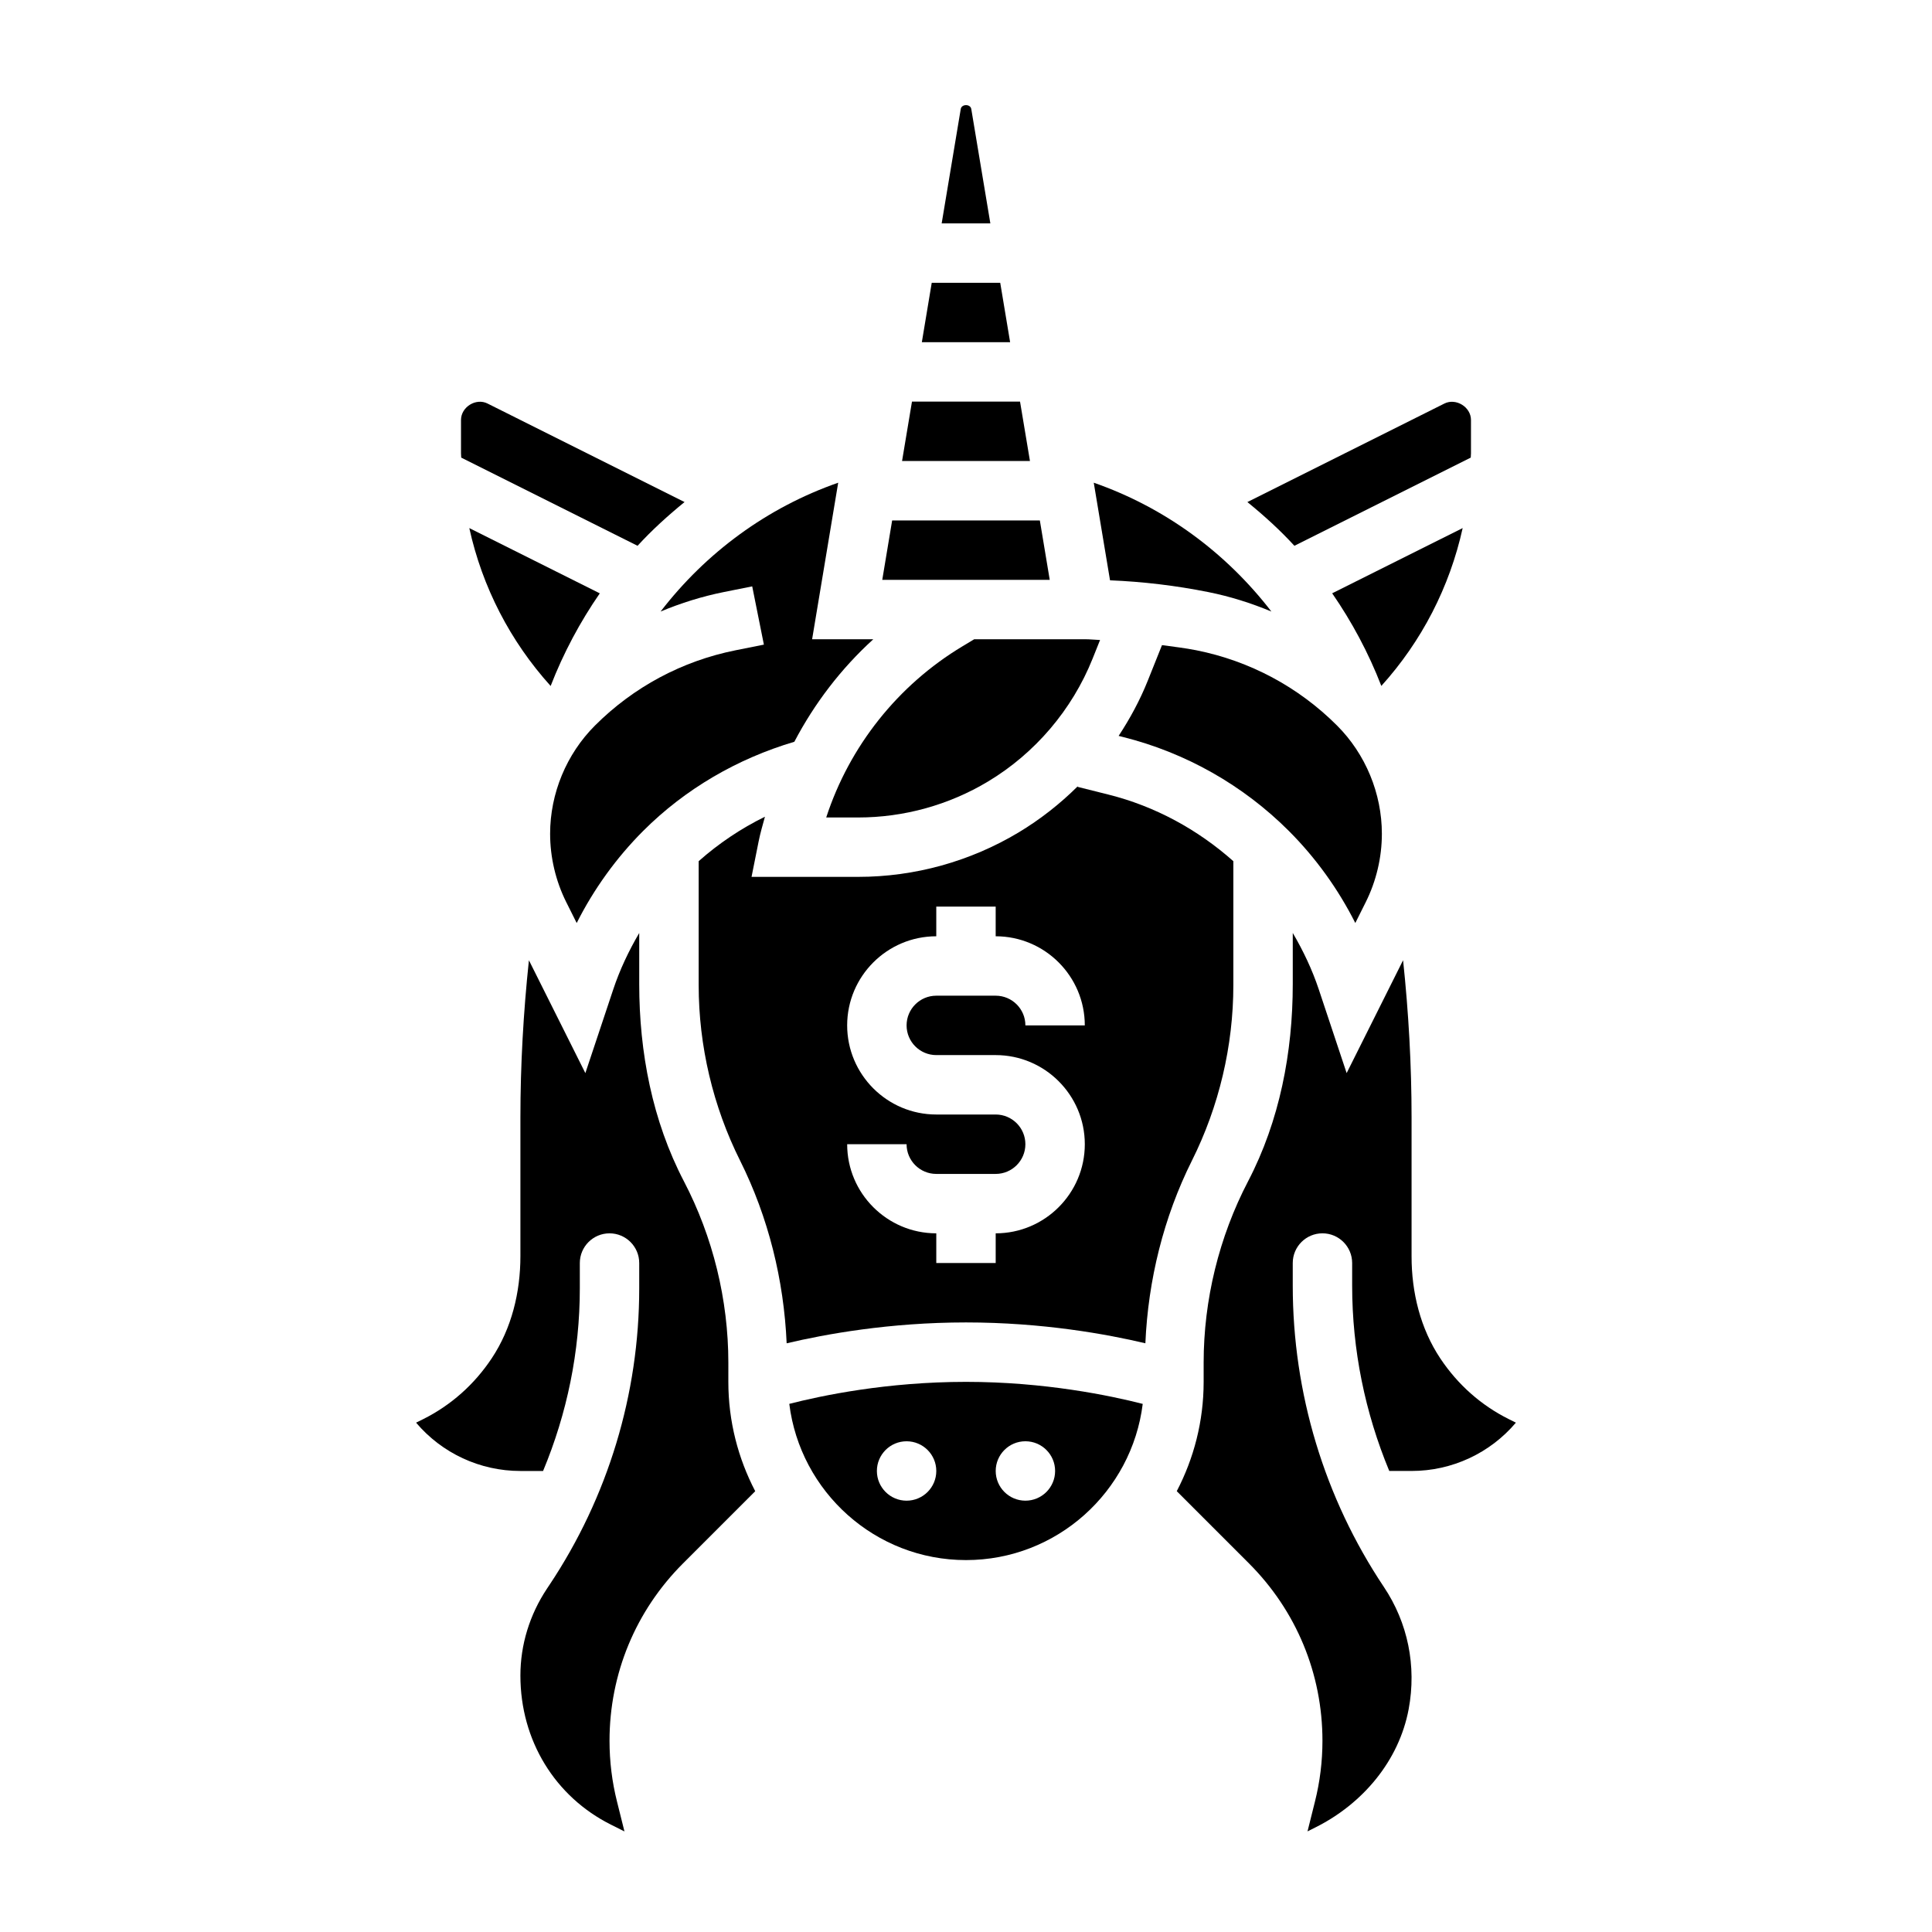 <?xml version="1.0" encoding="UTF-8"?>
<!-- Uploaded to: SVG Repo, www.svgrepo.com, Generator: SVG Repo Mixer Tools -->
<svg fill="#000000" width="800px" height="800px" version="1.1" viewBox="144 144 512 512" xmlns="http://www.w3.org/2000/svg">
 <g>
  <path d="m335.86 300.89 7.484-1.496 3.094 15.438-7.484 1.496c-14.176 2.832-27.062 9.73-37.281 19.949-7.555 7.547-11.887 18-11.887 28.676 0 6.258 1.48 12.531 4.281 18.137l2.762 5.519c4.535-8.996 10.5-17.277 17.625-24.41 11.156-11.156 24.969-19.145 40.055-23.625 5.344-10.188 12.391-19.398 20.926-27.168h-16.215l6.91-41.484c-18.836 6.574-35.055 18.531-47.066 34.141 5.383-2.246 10.988-4.008 16.797-5.172z"/>
  <path d="m409.07 218.94h-18.152l-2.621 15.746h23.395z"/>
  <path d="m399.11 315.25c-17.184 10.312-30 26.52-36.156 45.391h8.461c12.121 0 24.035-3.297 34.418-9.531 12.461-7.477 22.293-19.027 27.703-32.527l1.992-4.977c-1.324-0.043-2.648-0.199-3.961-0.199h-29.387z"/>
  <path d="m414.32 250.43h-28.637l-2.629 15.746h33.895z"/>
  <path d="m401.4 172.89c-0.227-1.371-2.566-1.371-2.793 0l-5.055 30.309h12.902z"/>
  <path d="m497.04 301.23c5.219 7.551 9.621 15.762 13.027 24.547 10.707-11.848 18.098-26.184 21.555-41.832z"/>
  <path d="m464.13 300.89c5.801 1.156 11.414 2.93 16.801 5.172-12.02-15.609-28.23-27.574-47.074-34.141l4.312 25.867c8.719 0.359 17.418 1.391 25.961 3.102z"/>
  <path d="m487.03 288.64 46.734-23.371c0.012-0.371 0.059-0.75 0.059-1.117v-8.855c0-3.441-3.984-5.887-7.047-4.352l-52.207 26.105c4.41 3.586 8.613 7.394 12.461 11.59z"/>
  <path d="m461.05 316.33c-3.008-0.598-6.062-0.945-9.109-1.363l-3.785 9.461c-2.055 5.133-4.684 9.996-7.707 14.594l1.125 0.285c16.633 4.156 31.844 12.762 43.973 24.891 7.125 7.125 13.09 15.414 17.625 24.41l2.762-5.519c2.797-5.602 4.277-11.875 4.277-18.133 0-10.676-4.328-21.129-11.879-28.68-10.219-10.219-23.105-17.113-37.281-19.945z"/>
  <path d="m419.57 281.92h-39.141l-2.621 15.746h44.383z"/>
  <path d="m268.37 283.95c3.449 15.648 10.848 29.984 21.555 41.84 3.41-8.785 7.809-16.996 13.027-24.547z"/>
  <path d="m512.17 533.82h5.91c10.738 0 20.805-4.723 27.648-12.801l-1.945-0.969c-7.281-3.644-13.445-9.094-18.066-16.02-5.297-7.941-7.637-17.508-7.637-27.055v-36.84c0-13.895-0.789-27.812-2.25-41.66l-14.957 29.906-7.391-22.199c-1.738-5.211-4.102-10.195-6.887-14.941v13.562c0 18.082-3.481 36.227-11.848 52.262-7.695 14.754-11.77 31.418-11.77 48.051v5.086c0 10.453-2.598 20.293-7.125 28.977l19.137 19.137c12.555 12.555 19.473 29.254 19.473 47.012 0 5.449-0.668 10.879-1.992 16.129l-1.969 7.879 2.18-1.094c12.453-6.242 22.051-17.586 24.625-31.277 2.148-11.469-0.234-22.945-6.559-32.395-15.797-23.621-24.156-51.438-24.156-79.855v-6c0-4.344 3.527-7.871 7.871-7.871s7.871 3.527 7.871 7.871v6c0.004 17.004 3.41 33.621 9.836 49.105z"/>
  <path d="m470.85 405.08v-32.859c-9.477-8.406-20.758-14.562-33.102-17.648l-8.172-2.047 0.039-0.156c-4.707 4.676-9.965 8.801-15.672 12.234-12.84 7.699-27.547 11.777-42.527 11.777h-28.25l1.883-9.414c0.441-2.211 1.078-4.359 1.668-6.527-6.352 3.117-12.242 7.07-17.562 11.785v32.859c0 16.059 3.793 32.141 10.98 46.5 7.496 15.004 11.602 31.645 12.336 48.406 10.168-2.41 27.234-5.531 47.531-5.531 20.293 0 37.359 3.117 47.531 5.527 0.73-16.758 4.84-33.41 12.336-48.406 7.184-14.355 10.98-30.438 10.98-46.5zm-78.723 18.531h15.742c13.02 0 23.617 10.598 23.617 23.617s-10.598 23.617-23.617 23.617v7.871h-15.742v-7.871c-13.02 0-23.617-10.598-23.617-23.617h15.742c0 4.344 3.527 7.871 7.871 7.871h15.742c4.344 0 7.871-3.527 7.871-7.871s-3.527-7.871-7.871-7.871h-15.742c-13.02 0-23.617-10.598-23.617-23.617 0-13.02 10.598-23.617 23.617-23.617v-7.871h15.742v7.871c13.02 0 23.617 10.598 23.617 23.617h-15.742c0-4.344-3.527-7.871-7.871-7.871h-15.742c-4.344 0-7.871 3.527-7.871 7.871 0 4.348 3.527 7.871 7.871 7.871z"/>
  <path d="m353.17 516.04c2.891 23.301 22.766 41.398 46.832 41.398s43.941-18.098 46.832-41.391c-8.582-2.195-25.957-5.84-46.832-5.84-20.973 0-38.281 3.637-46.832 5.832zm31.086 25.656c-4.344 0-7.871-3.527-7.871-7.871s3.527-7.871 7.871-7.871 7.871 3.527 7.871 7.871-3.523 7.871-7.871 7.871zm31.488-15.746c4.344 0 7.871 3.527 7.871 7.871s-3.527 7.871-7.871 7.871-7.871-3.527-7.871-7.871 3.527-7.871 7.871-7.871z"/>
  <path d="m337.02 505.12c0-16.641-4.078-33.305-11.77-48.051-8.367-16.035-11.848-34.172-11.848-52.254v-13.562c-2.777 4.738-5.148 9.73-6.879 14.934l-7.398 22.199-14.957-29.906c-1.465 13.844-2.254 27.762-2.254 41.656v36.746c0 9.555-2.312 19.137-7.606 27.094-4.621 6.949-10.809 12.422-18.09 16.074l-1.953 0.969c6.844 8.082 16.91 12.805 27.648 12.805h6.008c6.359-15.258 9.738-31.621 9.738-48.383v-6.723c0-4.344 3.527-7.871 7.871-7.871s7.871 3.527 7.871 7.871v6.723c0 27.969-8.281 55.309-23.789 78.578l-0.645 0.969c-4.606 6.918-7.055 14.895-7.055 23.051 0 17.223 9.195 32.109 24 39.516l3.574 1.793-1.969-7.894c-1.32-5.242-1.988-10.672-1.988-16.121 0-17.758 6.918-34.457 19.477-47.012l19.137-19.137c-4.527-8.684-7.125-18.523-7.125-28.977z"/>
  <path d="m312.96 288.64c3.84-4.195 8.055-8.004 12.453-11.594l-52.207-26.105c-3.062-1.551-7.035 0.914-7.035 4.356v8.855c0 0.371 0.047 0.746 0.055 1.117z"/>
 </g>
</svg>